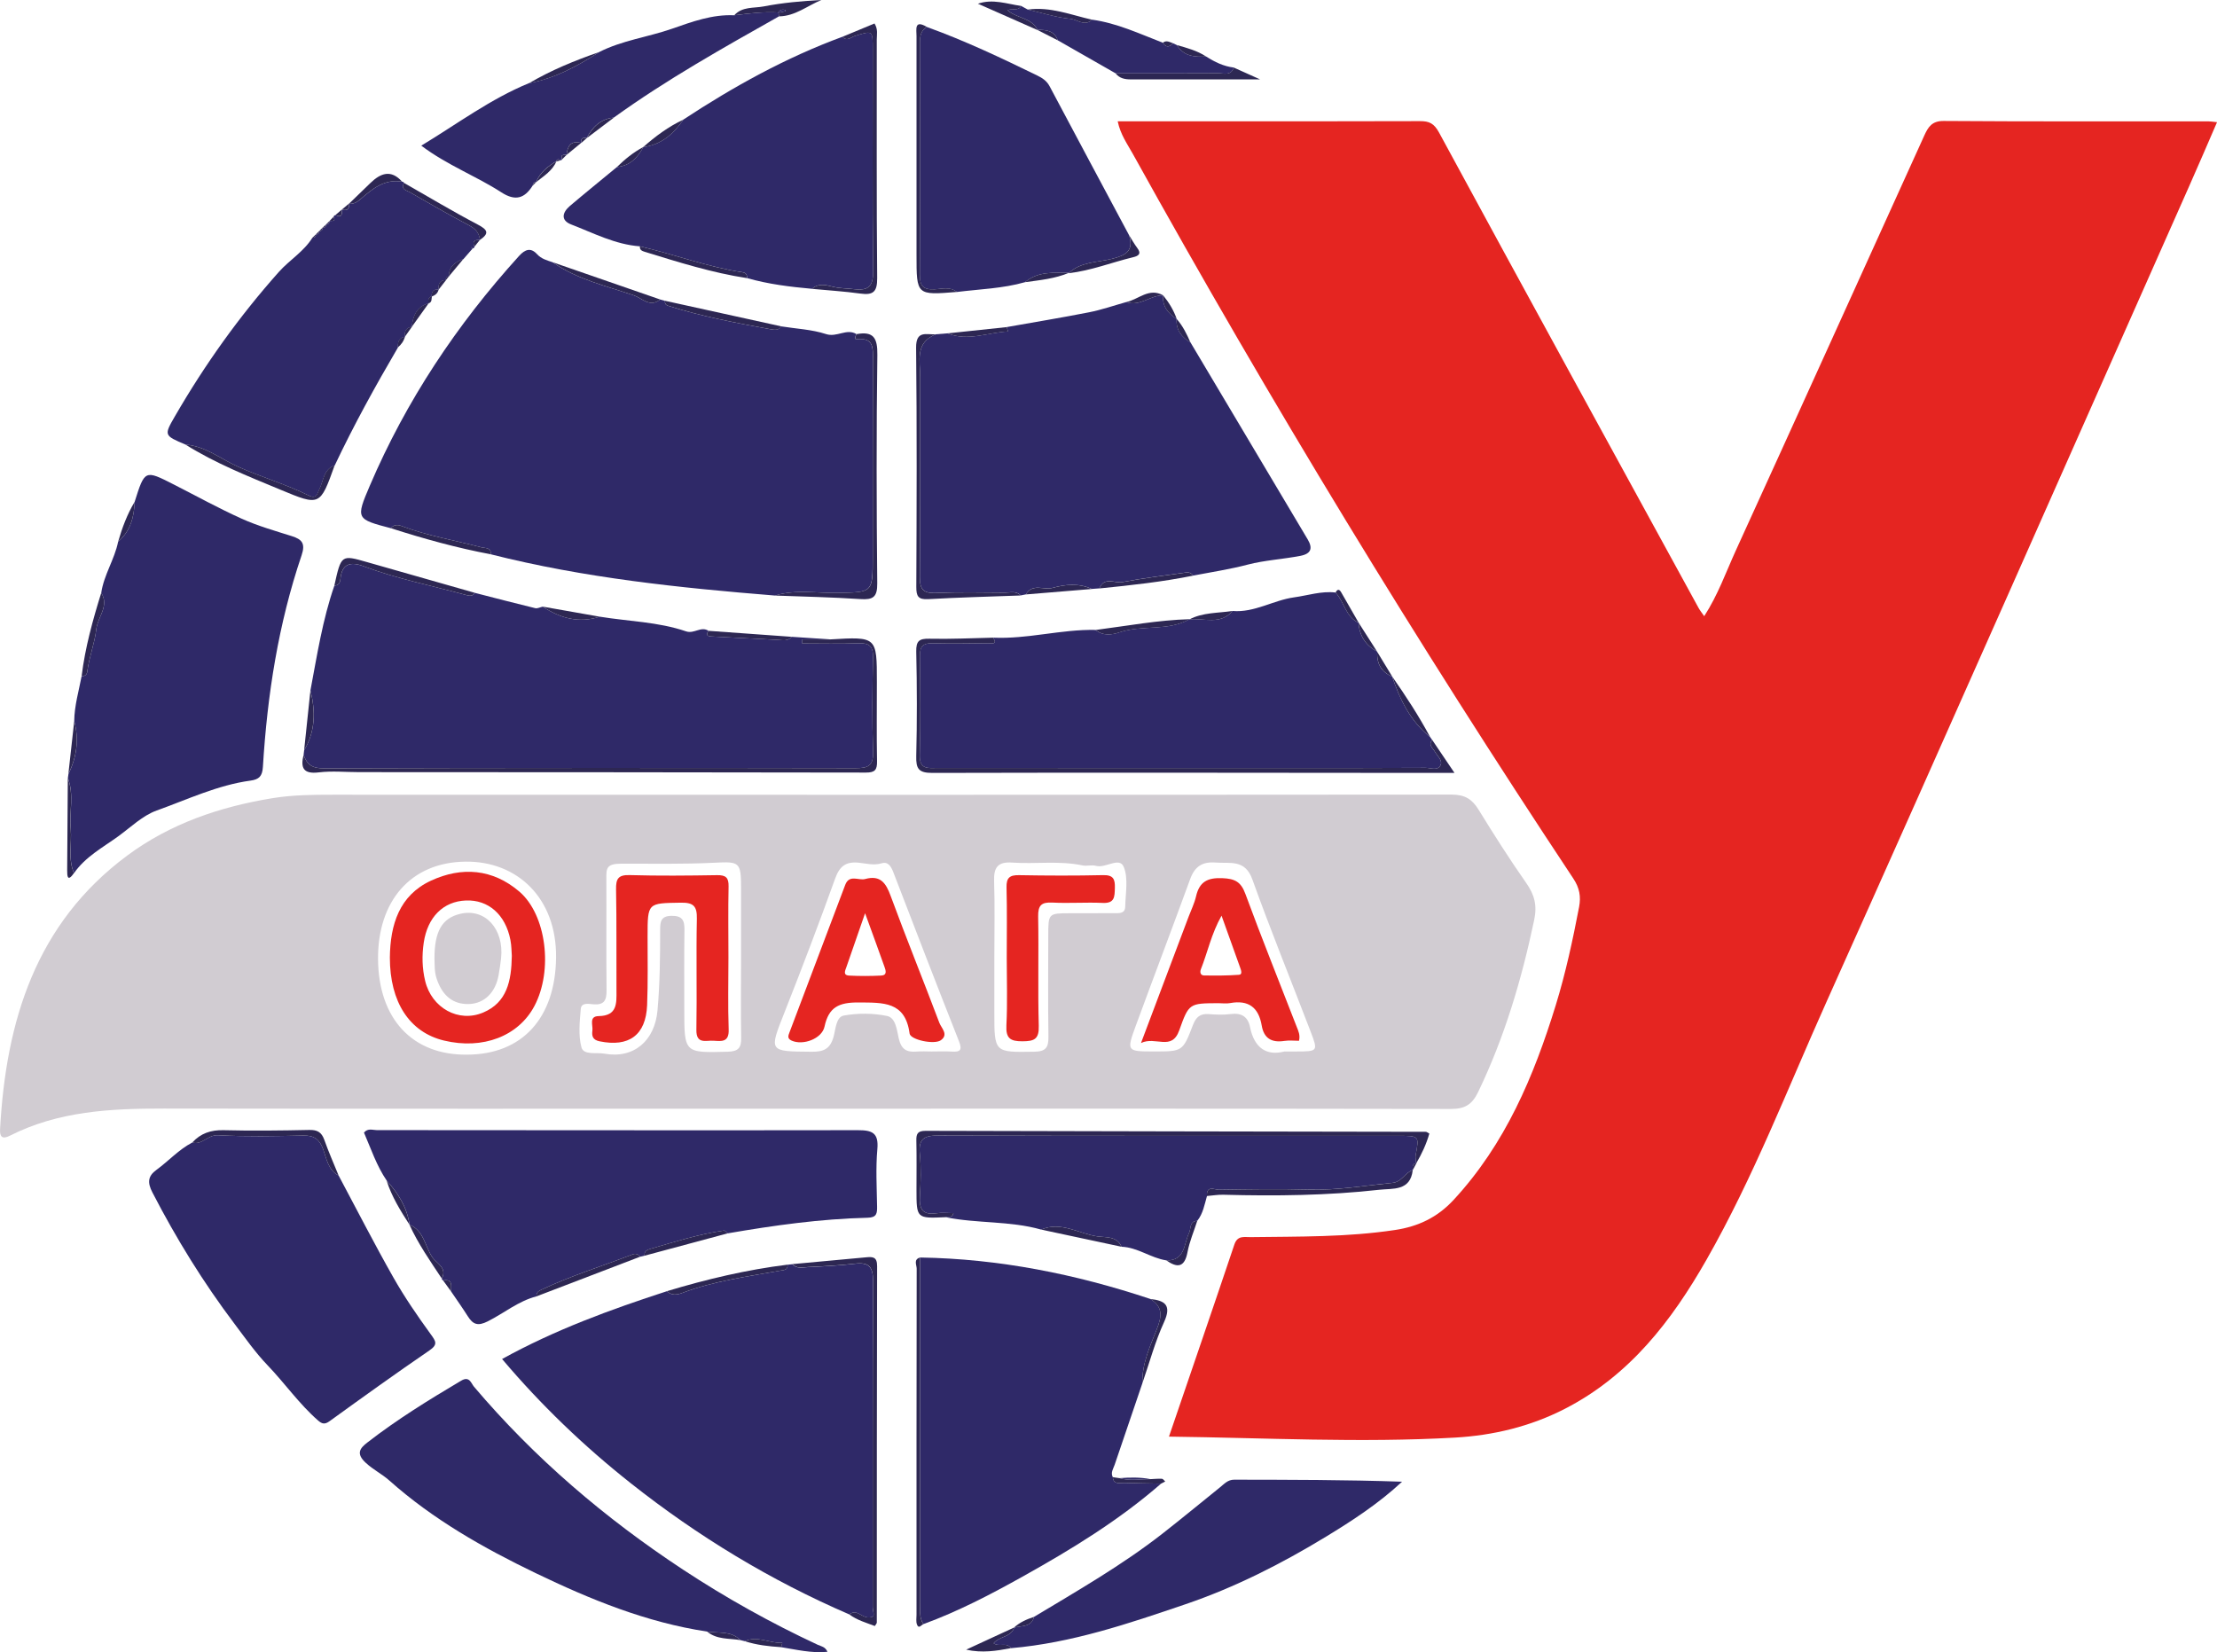 <svg width="424" height="316" viewBox="0 0 424 316" fill="none" xmlns="http://www.w3.org/2000/svg">
<g clip-path="url(#clip0_87_365)">
<path d="M213.76 23.202C218.872 23.202 223.79 23.202 228.708 23.202C242.993 23.202 257.284 23.221 271.569 23.17C273.341 23.163 274.257 23.582 275.224 25.363C291.674 55.711 308.273 85.983 324.846 116.267C325.097 116.725 325.432 117.138 325.929 117.854C328.559 113.783 330.086 109.436 331.975 105.288C344.042 78.849 356.019 52.37 368.028 25.905C368.75 24.318 369.466 23.118 371.728 23.137C388.591 23.26 405.461 23.202 422.324 23.208C422.743 23.208 423.168 23.286 424.006 23.37C422.195 27.537 420.487 31.549 418.714 35.529C395.605 87.589 372.612 139.701 349.296 191.664C341.883 208.19 335.366 225.154 326.367 240.938C319.689 252.652 311.638 263.108 299.287 269.448C292.693 272.835 285.602 274.538 278.273 274.957C260.153 275.989 242.032 275.002 223.564 274.77C227.819 262.302 231.989 250.181 236.07 238.036C236.669 236.242 237.952 236.636 239.164 236.616C248.395 236.494 257.626 236.636 266.811 235.249C271.259 234.578 274.901 232.837 277.976 229.521C287.871 218.846 293.344 205.881 297.54 192.245C299.435 186.091 300.789 179.796 302.001 173.468C302.381 171.462 302.078 169.811 300.905 168.043C271.021 122.962 242.909 76.804 216.686 29.491C215.616 27.562 214.275 25.724 213.76 23.202Z" fill="#E52521"/>
<path d="M150.543 212.054C110.796 212.054 71.056 212.086 31.309 212.028C21.169 212.015 11.171 212.505 1.895 217.214C0.451 217.949 -0.071 217.459 0.013 215.956C1.147 195.27 6.833 176.635 24.321 163.644C32.54 157.536 42.035 154.304 52.117 152.659C55.959 152.034 59.794 152.001 63.649 152.001C134.975 152.008 206.302 152.04 277.628 151.976C280.148 151.976 281.528 152.84 282.772 154.852C285.692 159.593 288.683 164.309 291.88 168.869C293.466 171.127 294.008 173.152 293.408 175.971C291.01 187.343 287.748 198.385 282.682 208.887C281.534 211.267 280.142 212.105 277.518 212.099C235.187 212.028 192.862 212.047 150.543 212.054ZM141.724 183.343C141.724 178.835 141.724 174.319 141.724 169.811C141.724 164.902 141.447 164.76 136.684 165.005C130.747 165.302 124.784 165.179 118.847 165.186C115.901 165.192 115.953 166.128 115.966 168.159C116.004 175.248 115.927 182.337 116.004 189.426C116.024 191.316 115.534 192.258 113.484 192.084C112.607 192.013 111.183 191.684 111.073 192.974C110.867 195.418 110.583 198.011 111.202 200.314C111.621 201.862 114.064 201.249 115.553 201.52C121.29 202.565 125.229 198.992 125.745 193.27C126.209 188.13 126.254 183.002 126.254 177.861C126.254 176.306 126.357 175.197 128.426 175.164C130.528 175.132 130.934 176.074 130.901 177.899C130.824 182.943 130.876 187.994 130.869 193.045C130.869 201.449 130.863 201.378 139.211 201.153C141.235 201.095 141.783 200.379 141.744 198.489C141.66 193.438 141.718 188.388 141.724 183.343ZM178.164 201.108C179.454 201.108 180.743 201.043 182.019 201.127C183.669 201.237 184.063 200.83 183.399 199.147C179.157 188.407 174.999 177.635 170.861 166.856C170.423 165.721 169.855 164.741 168.618 165.115C167.077 165.573 165.646 165.141 164.189 164.999C161.772 164.76 160.573 165.67 159.729 168.017C156.654 176.571 153.418 185.066 150.079 193.522C147.049 201.191 146.952 201.082 155.229 201.159C157.479 201.178 158.742 200.669 159.413 198.321C159.819 196.889 159.877 194.509 161.372 194.238C164.054 193.754 166.98 193.767 169.649 194.315C171.338 194.657 171.531 197.089 171.892 198.643C172.369 200.701 173.388 201.275 175.257 201.127C176.231 201.043 177.204 201.101 178.164 201.108ZM245.642 201.108C246.777 201.108 247.312 201.108 247.847 201.108C252.063 201.101 252.108 201.088 250.645 197.276C246.932 187.581 243.019 177.964 239.512 168.198C238.113 164.296 235.258 165.192 232.479 164.973C229.94 164.773 228.496 165.734 227.625 168.121C224.215 177.467 220.677 186.768 217.247 196.109C215.423 201.082 215.475 201.101 220.689 201.101C226.143 201.101 226.201 201.127 228.135 196.083C228.728 194.535 229.521 193.825 231.19 193.961C232.576 194.07 233.994 194.128 235.367 193.948C237.424 193.683 238.661 194.438 239.067 196.444C239.88 200.462 242.258 201.998 245.642 201.108ZM190.167 183.021C190.167 186.562 190.167 190.103 190.167 193.645C190.161 201.359 190.161 201.275 197.812 201.153C199.985 201.12 200.539 200.359 200.513 198.321C200.416 191.884 200.474 185.44 200.481 179.002C200.481 174.681 200.487 174.674 204.658 174.668C207.449 174.661 210.234 174.674 213.025 174.655C213.966 174.648 215.172 174.81 215.197 173.403C215.249 170.836 215.829 167.972 214.901 165.779C214.076 163.825 211.446 166.121 209.589 165.599C208.79 165.373 207.855 165.695 207.03 165.521C202.569 164.573 198.051 165.295 193.571 164.979C190.818 164.786 190.032 165.915 190.122 168.527C190.283 173.358 190.167 178.19 190.167 183.021ZM89.285 201.714C99.889 201.707 106.226 194.689 106.348 183.137C106.471 171.823 98.967 164.676 89.008 164.799C78.475 164.928 72.242 172.41 72.3 183.395C72.371 194.889 78.894 201.817 89.285 201.714Z" fill="#D1CCD2"/>
<path d="M148.209 113.906C129.928 112.429 111.705 110.539 93.862 106.017C93.978 104.656 92.772 104.869 92.089 104.688C86.984 103.34 81.756 102.482 76.786 100.605C76.096 100.347 75.31 100.302 74.762 101.031C68.122 99.289 68.013 99.244 70.72 92.91C77.688 76.617 87.377 62.071 99.264 48.958C100.417 47.687 101.507 47.3 102.699 48.603C103.544 49.532 104.614 49.79 105.684 50.157C110.39 53.466 115.965 54.685 121.271 56.511C122.785 57.033 124.32 58.898 126.241 57.279C126.556 57.362 126.866 57.446 127.175 57.53C127.111 58.014 127.304 58.336 127.781 58.491C134.202 60.523 140.796 61.774 147.403 62.981C148.119 63.11 148.924 63.213 149.434 62.426C152.296 62.884 155.261 63.006 157.981 63.897C160.063 64.58 161.901 62.748 163.809 63.903C163.57 64.258 163.357 64.942 163.828 64.89C167.231 64.49 166.922 66.702 166.916 68.928C166.877 81.474 166.896 94.019 166.896 106.559C166.896 113.377 166.896 113.267 160.237 113.396C156.241 113.474 152.18 112.693 148.209 113.906Z" fill="#2F2968"/>
<path d="M178.976 63.936C179.718 63.878 180.465 63.813 181.207 63.755C185.119 65.335 188.929 63.574 192.79 63.394C192.707 63.117 192.623 62.839 192.539 62.555C197.799 61.62 203.072 60.756 208.306 59.724C210.704 59.253 213.031 58.434 215.39 57.776C217.995 58.717 220.019 56.421 222.468 56.498L222.449 56.473C222.256 58.595 223.422 59.943 225.06 61.014L225.034 60.981C224.873 63.097 225.981 64.471 227.683 65.497C235.154 78.055 242.632 90.608 250.096 103.166C251.083 104.831 250.793 105.908 248.691 106.314C245.346 106.959 241.832 107.153 238.667 107.978C235.187 108.894 231.686 109.417 228.192 110.088C227.857 109.597 227.367 109.417 226.819 109.494C222.765 110.075 218.684 110.552 214.662 111.326C213.199 111.603 211.188 110.217 210.272 112.532C209.782 112.571 209.286 112.61 208.796 112.642C206.34 111.487 203.71 111.771 201.319 112.429C199.63 112.9 197.438 111.494 196.213 113.68C195.885 113.745 195.549 113.816 195.221 113.88C194.344 112.958 193.209 113.345 192.178 113.338C187.788 113.306 183.398 113.216 179.021 113.403C176.624 113.506 175.902 112.764 175.921 110.339C176.03 97.6 175.953 84.854 175.985 72.115C175.992 69.064 174.928 65.548 178.976 63.936Z" fill="#2F2968"/>
<path d="M151.393 121.795C153.869 121.962 156.344 122.124 158.819 122.291C157.027 122.291 155.229 122.291 153.437 122.291C153.437 122.549 153.43 122.814 153.43 123.072C157.014 123.072 160.598 123.168 164.182 123.033C166.258 122.956 167.012 123.601 166.967 125.749C166.838 131.754 166.767 137.772 166.98 143.777C167.077 146.512 165.981 146.925 163.622 146.918C129.728 146.86 95.834 146.854 61.941 146.957C59.736 146.964 58.679 146.235 58.066 144.358C58.099 144.067 58.137 143.777 58.169 143.487C60.348 139.855 60.355 135.992 59.375 132.031C60.645 125.304 61.689 118.518 63.945 112.016C64.725 111.964 65.041 111.513 65.106 110.771C65.363 107.785 67.091 107.385 69.528 108.301C75.903 110.7 82.587 112.003 89.137 113.803C89.788 113.983 90.394 114.099 90.813 113.39C94.661 114.377 98.503 115.383 102.358 116.318C102.79 116.421 103.318 116.131 103.802 116.028C107.16 118.253 110.731 119.247 114.708 117.95C120.22 118.847 125.88 118.931 131.217 120.756C132.758 121.285 134.073 119.705 135.504 120.653C134.943 121.459 135.246 121.698 136.129 121.737C140.332 121.936 144.535 122.194 148.738 122.382C149.646 122.42 150.671 122.711 151.393 121.795Z" fill="#2F2968"/>
<path d="M162.442 308.782C147.397 302.293 133.519 293.869 120.671 283.716C111.737 276.653 103.538 268.81 96.022 259.928C106.116 254.348 116.759 250.465 127.556 246.956C128.465 247.878 129.561 247.64 130.54 247.272C136.542 245.008 142.865 244.176 149.118 243.047C149.872 242.912 150.665 242.983 150.639 241.886C150.936 241.854 151.232 241.822 151.529 241.796C152.399 242.744 153.547 242.396 154.565 242.351C157.55 242.215 160.541 242.047 163.506 241.705C166.142 241.402 166.98 242.267 166.967 245.021C166.858 265.746 166.916 286.477 166.897 307.208C166.897 307.989 167.264 308.898 166.942 309.195C164.989 310.033 164.08 307.466 162.442 308.782Z" fill="#2F2968"/>
<path d="M235.715 116.854C239.912 117.215 243.496 114.802 247.505 114.248C250.141 113.886 252.714 113.009 255.427 113.325C257.103 115.099 257.329 117.982 259.849 119.118L259.804 119.06C259.991 121.524 261.1 123.407 263.324 124.568L263.395 124.691C263.266 126.935 264.194 128.535 266.276 129.432L266.244 129.387C267.733 133.818 269.731 137.933 273.489 140.939C273.625 141.132 273.767 141.326 273.902 141.52C273.09 142.481 274.037 143.093 274.411 143.758C274.875 144.583 275.907 145.403 275.526 146.286C274.998 147.512 273.618 146.847 272.632 146.854C263.614 146.906 254.602 146.899 245.584 146.899C223.474 146.899 201.364 146.886 179.26 146.886C177.539 146.886 175.831 147.234 175.902 144.441C176.056 138.107 176.005 131.767 175.927 125.432C175.908 123.594 176.578 122.988 178.37 123.033C181.909 123.123 185.455 123.059 188.994 123.02C189.6 123.014 190.811 123.368 189.948 121.962C196.536 122.259 202.962 120.343 209.537 120.479C210.93 121.691 212.76 121.395 214.056 120.95C218.446 119.453 223.326 120.795 227.503 118.421L227.438 118.473C230.249 118.163 233.394 119.614 235.715 116.854Z" fill="#2F2968"/>
<path d="M218.472 264.578C216.705 269.771 214.946 274.963 213.179 280.149C212.915 280.923 212.361 281.652 212.825 282.529C212.986 284.045 214.172 283.587 215.036 283.62C217.376 283.703 219.716 283.723 222.056 283.761C213.972 290.805 204.877 296.352 195.569 301.545C189.445 304.964 183.211 308.221 176.598 310.633C175.773 309.369 175.985 307.95 175.979 306.563C175.966 284.548 175.96 262.534 175.953 240.512C191.069 240.751 205.702 243.679 219.999 248.44C222.455 249.968 222.223 251.768 221.218 254.277C219.916 257.554 218.388 260.882 218.472 264.578Z" fill="#2F2968"/>
<path d="M123.282 240.164C122.985 240.235 122.695 240.306 122.399 240.37C122.057 239.841 121.541 239.706 121.006 239.912C115.134 242.163 109.12 244.034 103.415 246.73C102.867 246.988 102.557 247.33 102.596 247.949C99.135 248.839 96.395 251.162 93.275 252.729C91.373 253.684 90.458 253.316 89.465 251.749C88.447 250.142 87.345 248.588 86.275 247.014C86.262 245.95 86.668 244.576 84.74 244.892C84.586 244.827 84.502 244.705 84.502 244.537C85.598 242.505 83.496 241.628 82.736 240.538C81.26 238.442 81.118 235.365 78.314 234.236L78.455 233.952L78.326 234.236C77.862 230.908 76.148 228.224 73.95 225.793C72.016 222.954 70.952 219.716 69.611 216.62C70.372 215.724 71.287 216.149 72.061 216.149C102.725 216.156 133.396 216.214 164.06 216.162C166.819 216.156 168.069 216.672 167.792 219.794C167.47 223.412 167.683 227.083 167.741 230.733C167.76 232.062 167.683 232.869 165.936 232.907C156.937 233.12 148.041 234.365 139.178 235.894C138.933 235.707 138.669 235.333 138.456 235.358C133.647 236.042 129.032 237.513 124.384 238.861C123.785 239.035 123.146 239.312 123.282 240.164Z" fill="#2F2968"/>
<path d="M14.194 137.914C14.233 134.972 15.065 132.167 15.612 129.316C16.225 129.328 16.618 129.083 16.695 128.432C17.037 125.678 18.12 123.033 18.416 120.343C18.674 118.015 20.943 115.918 19.364 113.383C19.873 109.932 21.91 106.991 22.594 103.605C24.933 101.599 25.649 98.915 25.752 95.98C27.692 89.84 27.692 89.84 33.236 92.665C37.568 94.871 41.829 97.225 46.251 99.219C49.306 100.592 52.575 101.521 55.785 102.534C57.757 103.153 58.447 103.934 57.68 106.211C53.232 119.324 51.118 132.902 50.28 146.686C50.17 148.46 49.538 149.079 47.92 149.299C41.616 150.156 35.879 152.904 29.981 155.014C27.286 155.975 25.03 158.2 22.632 159.942C19.654 162.102 16.334 163.857 14.162 166.992C12.957 164.237 13.782 161.335 13.53 158.51C13.24 155.284 14.207 151.982 12.982 148.808C13.021 148.544 13.053 148.286 13.092 148.021C14.678 144.79 15.148 141.429 14.194 137.914Z" fill="#2F2968"/>
<path d="M122.386 47.113C117.667 46.771 113.523 44.584 109.229 42.927C107.167 42.127 107.566 40.605 108.991 39.392C111.956 36.876 114.979 34.432 117.977 31.955C120.439 31.71 121.941 30.194 123.024 28.123L122.992 28.143C126.447 27.691 128.806 25.64 130.682 22.879C140.293 16.558 150.311 11.004 161.14 7.024C161.959 7.992 162.758 7.108 163.461 6.889C166.916 5.818 166.916 5.773 166.916 9.392C166.916 23.531 166.819 37.67 166.993 51.802C167.025 54.75 166.104 55.634 163.364 55.305C161.997 55.137 160.631 55.176 159.251 54.828C157.981 54.505 156.512 54.099 155.313 55.24C151.116 54.86 146.939 54.357 142.872 53.189C142.91 52.583 142.698 52.176 142.034 52.08C135.323 51.061 128.961 48.655 122.386 47.113Z" fill="#2F2968"/>
<path d="M64.764 224.838C68.239 231.346 71.597 237.919 75.233 244.331C77.36 248.085 79.822 251.665 82.356 255.161C83.342 256.522 83.819 257.128 82.104 258.302C75.671 262.701 69.341 267.255 63.024 271.822C62.121 272.473 61.605 272.357 60.838 271.693C57.216 268.532 54.47 264.559 51.15 261.101C48.874 258.734 46.889 255.902 44.865 253.219C38.87 245.272 33.7 236.887 29.149 228.069C28.189 226.212 28.247 224.967 29.916 223.754C32.237 222.064 34.184 219.871 36.769 218.523C38.664 219.058 39.721 217.02 41.7 217.13C47.134 217.42 52.594 217.31 58.041 217.188C60.116 217.143 61.135 217.968 61.812 219.832C62.469 221.658 62.759 223.78 64.764 224.838Z" fill="#2F2968"/>
<path d="M35.48 85.034C31.348 83.28 31.335 83.28 33.481 79.571C39.186 69.715 45.774 60.484 53.355 51.983C55.379 49.719 58.093 48.126 59.736 45.481C60.181 45.475 60.413 45.236 60.452 44.797L60.387 44.862C60.826 44.836 61.064 44.604 61.09 44.159L61.038 44.217C61.483 44.191 61.715 43.952 61.734 43.507L61.676 43.565C62.121 43.559 62.373 43.327 62.424 42.888L62.347 42.965C62.753 42.927 62.998 42.727 63.004 42.295C63.004 42.295 63.056 42.249 63.05 42.256C63.514 42.204 64.3 42.45 63.797 41.475C63.842 41.282 63.965 41.172 64.165 41.147C65.286 41.669 65.499 41.127 65.332 40.147L65.422 40.076C66.485 40.411 66.827 39.882 66.801 38.915L66.75 38.973C67.678 39.069 68.4 38.579 69.025 38.031C71.301 36.057 73.595 34.174 76.922 34.754C77.083 34.754 77.199 34.832 77.27 34.98C76.593 36.244 77.76 36.412 78.417 36.786C82.13 38.908 85.824 41.063 89.614 43.049C90.877 43.714 91.664 44.481 91.793 45.894L91.535 45.733L91.806 45.875C90.858 45.836 90.272 46.087 90.742 47.197C90.71 47.377 90.607 47.481 90.426 47.507C90.297 47.41 90.168 47.307 90.039 47.21C90.149 47.326 90.259 47.442 90.368 47.552C89.794 48.21 89.227 48.867 88.653 49.526C87.068 50.106 85.837 50.977 85.85 52.892L85.895 52.854C85.418 52.892 85.224 53.163 85.276 53.628L85.34 53.57C84.064 53.576 83.787 54.37 83.89 55.44L83.909 55.415C82.891 55.266 82.523 55.789 82.562 56.724L82.639 56.64C81.917 56.872 81.834 57.401 81.988 58.04L82.014 58.014C79.68 58.64 78.972 60.426 78.759 62.568L78.817 62.504C77.631 62.645 77.334 63.426 77.424 64.471L77.476 64.406C76.277 64.6 76.071 65.458 76.103 66.47C71.79 73.83 67.671 81.293 64.023 89.008C61.857 89.762 61.915 91.943 61.084 93.562C60.69 94.329 60.613 95.548 59.098 94.794C54.708 92.614 49.977 91.265 45.497 89.253C42.196 87.769 39.27 85.318 35.48 85.034Z" fill="#2F2968"/>
<path d="M196.04 53.969C191.779 55.189 187.357 55.298 182.999 55.847C181.671 54.757 180.098 55.279 178.667 55.337C176.553 55.421 175.902 54.673 175.915 52.57C175.992 37.766 175.973 22.963 175.934 8.16C175.934 6.889 176.102 5.844 177.262 5.16C184.507 7.773 191.456 11.062 198.373 14.442C199.359 14.926 200.172 15.448 200.726 16.48C205.78 26.014 210.879 35.515 215.958 45.029C216.867 48.042 215.262 48.855 212.625 49.512C209.834 50.203 206.682 50.054 204.374 52.254L204.445 52.176C201.519 52.183 198.521 51.847 196.04 53.969Z" fill="#2F2968"/>
<path d="M199.115 235.172C193.145 233.475 186.88 234.036 180.853 232.804C181.31 232.553 182.11 233.069 182.355 232.024C181.214 232.024 180.124 231.895 179.08 232.05C176.379 232.45 175.773 231.159 175.928 228.741C176.102 226.064 176.173 223.355 175.915 220.691C175.618 217.704 176.843 217.175 179.57 217.182C208.88 217.272 238.184 217.24 267.495 217.246C271.453 217.246 271.434 217.259 270.744 220.929C270.647 221.439 270.808 221.994 270.847 222.523L270.905 222.464C270.08 222.574 270.151 223.161 270.215 223.748L270.189 223.793C268.681 224.251 268.146 226.057 266.296 226.238C261.017 226.754 255.782 227.663 250.432 227.528C244.669 227.38 238.906 227.463 233.144 227.554C232.338 227.567 230.701 226.651 230.836 228.747C230.365 230.385 230.088 232.095 228.986 233.488C227.419 233.591 227.832 234.965 227.4 235.849C226.395 237.926 226.691 241.164 223.055 241.061C220.077 240.603 217.576 238.571 214.495 238.455C213.599 236.391 211.51 236.7 209.925 236.481C206.328 235.984 202.956 233.527 199.115 235.172Z" fill="#2F2968"/>
<path d="M142.44 313.897C142.15 313.826 141.853 313.749 141.563 313.678C139.784 311.846 137.393 312.414 135.233 312.059C123.63 310.311 112.91 305.918 102.448 300.88C92.45 296.062 82.814 290.605 74.446 283.155C73.061 281.923 71.385 281.104 69.966 279.794C67.975 277.963 68.909 276.943 70.263 275.892C75.936 271.486 82.034 267.726 88.202 264.069C89.788 263.127 90.098 264.565 90.639 265.21C102.223 278.885 115.708 290.386 130.637 300.216C138.869 305.634 147.462 310.427 156.396 314.587C157.015 314.878 157.833 314.936 158.252 315.929C155.139 316.226 152.264 315.497 149.376 315.039C149.46 314.761 149.537 314.484 149.621 314.207C147.223 314.349 144.89 312.781 142.44 313.897Z" fill="#2F2968"/>
<path d="M197.767 309.24C206.108 304.215 214.572 299.371 222.275 293.36C225.988 290.457 229.624 287.451 233.292 284.497C234.11 283.839 234.8 283.007 236.031 283.007C246.712 283.026 257.387 283.02 268.146 283.394C263.64 287.58 258.664 290.825 253.584 293.914C245.056 299.1 236.18 303.609 226.723 306.828C215.836 310.537 204.929 314.239 193.352 315.233C192.552 314.007 191.024 315.078 190.032 314.291C191.147 312.91 193.371 313.175 193.957 311.285L193.899 311.324C195.324 310.879 197.213 311.311 197.767 309.24Z" fill="#2F2968"/>
<path d="M114.554 9.972C118.969 7.715 123.914 7.102 128.523 5.496C132.422 4.135 136.226 2.729 140.422 2.922C143.22 2.567 146.017 2.226 148.847 2.387L148.886 2.432C148.918 2.664 148.957 2.89 148.989 3.122C138.224 9.198 127.433 15.242 117.39 22.492C114.863 22.737 113.31 24.273 112.207 26.408L112.253 26.369C111.64 26.356 110.983 26.292 111.234 27.266L111.118 27.343C109.139 26.808 108.54 27.962 108.346 29.613L108.378 29.588C107.856 29.646 107.109 29.478 107.502 30.459C107.431 30.6 107.315 30.671 107.154 30.658C106.767 30.323 106.515 30.478 106.341 30.891L106.425 30.813C104.781 31.807 103.292 32.955 102.532 34.819L102.616 34.722C102.171 34.793 101.939 35.064 101.874 35.496C100.314 37.973 98.548 38.515 95.873 36.78C91.051 33.658 85.579 31.626 80.57 27.859C87.506 23.66 93.817 18.925 101.159 15.907C106.103 14.997 110.415 12.675 114.554 9.972Z" fill="#2F2968"/>
<path d="M224.331 8.269C224.576 8.385 224.828 8.502 225.073 8.618C226.381 10.778 228.476 10.927 230.674 10.811C232.299 11.849 234.013 12.688 235.96 12.92C235.438 14.546 234.065 14.004 232.995 14.01C226.452 14.055 219.909 14.03 213.366 14.03C209.679 11.92 205.992 9.817 202.298 7.708C201.622 5.818 200.055 5.689 198.399 5.715L198.437 5.747C197.29 3.341 194.441 3.522 192.7 1.967C193.525 1.497 194.698 2.219 195.285 1.129C195.711 1.361 196.13 1.593 196.555 1.826C199.275 2.451 201.97 3.328 204.722 3.599C206.044 3.728 207.449 5.128 208.841 3.761C213.624 4.412 217.95 6.463 222.391 8.173C222.997 9.121 223.648 9.05 224.331 8.269Z" fill="#2F2968"/>
<path d="M189.954 121.962C190.818 123.369 189.613 123.014 189 123.02C185.461 123.059 181.916 123.117 178.377 123.033C176.592 122.988 175.915 123.594 175.934 125.433C176.011 131.767 176.063 138.107 175.908 144.442C175.837 147.235 177.546 146.886 179.267 146.886C201.377 146.886 223.487 146.899 245.591 146.899C254.609 146.899 263.621 146.906 272.639 146.854C273.625 146.848 275.004 147.512 275.533 146.286C275.913 145.403 274.882 144.584 274.418 143.758C274.044 143.087 273.096 142.481 273.909 141.52C275.211 143.455 276.519 145.383 278.17 147.828C276.107 147.828 274.547 147.828 272.987 147.828C241.427 147.809 209.86 147.744 178.3 147.828C175.663 147.835 175.173 147.015 175.231 144.609C175.393 137.953 175.38 131.29 175.231 124.633C175.186 122.588 175.799 122.124 177.739 122.162C181.806 122.253 185.88 122.053 189.954 121.962Z" fill="#2D2753"/>
<path d="M58.06 144.358C58.679 146.241 59.736 146.964 61.934 146.957C95.828 146.854 129.721 146.86 163.615 146.918C165.974 146.925 167.07 146.512 166.974 143.777C166.761 137.772 166.832 131.76 166.961 125.749C167.006 123.601 166.252 122.956 164.176 123.033C160.598 123.168 157.008 123.072 153.424 123.072C153.424 122.814 153.43 122.549 153.43 122.291C155.222 122.291 157.021 122.291 158.813 122.291C167.702 121.762 167.702 121.762 167.702 130.444C167.702 135.489 167.637 140.539 167.734 145.583C167.766 147.254 167.328 147.77 165.601 147.763C133.299 147.699 100.998 147.699 68.696 147.68C66.124 147.68 63.513 147.422 60.98 147.725C58.008 148.092 57.441 146.867 58.06 144.358Z" fill="#2D2753"/>
<path d="M148.209 113.906C152.18 112.693 156.241 113.474 160.257 113.396C166.916 113.267 166.916 113.377 166.916 106.559C166.916 94.013 166.897 81.467 166.935 68.928C166.942 66.709 167.251 64.496 163.848 64.89C163.377 64.948 163.59 64.258 163.828 63.903C167.09 63.31 167.838 64.671 167.793 67.883C167.599 82.441 167.632 97.006 167.773 111.571C167.799 114.215 166.968 114.744 164.557 114.583C159.116 114.222 153.663 114.112 148.209 113.906Z" fill="#2D2753"/>
<path d="M270.84 222.522C270.802 221.987 270.64 221.432 270.737 220.929C271.433 217.259 271.446 217.246 267.488 217.246C238.178 217.239 208.874 217.278 179.563 217.181C176.836 217.175 175.612 217.704 175.908 220.69C176.173 223.348 176.102 226.063 175.921 228.74C175.76 231.159 176.372 232.449 179.073 232.049C180.118 231.894 181.207 232.023 182.348 232.023C182.103 233.068 181.304 232.552 180.846 232.804C175.276 233.055 175.276 233.055 175.276 227.489C175.276 224.373 175.322 221.258 175.251 218.142C175.218 216.814 175.534 216.285 177.017 216.285C208.906 216.375 240.795 216.414 272.684 216.472C272.858 216.472 273.038 216.639 273.361 216.807C272.793 218.82 271.904 220.71 270.84 222.522Z" fill="#2D2753"/>
<path d="M162.442 308.782C164.079 307.46 164.988 310.034 166.948 309.176C167.27 308.879 166.896 307.976 166.903 307.189C166.922 286.458 166.864 265.733 166.974 245.002C166.987 242.248 166.155 241.383 163.512 241.686C160.547 242.028 157.556 242.196 154.571 242.331C153.553 242.377 152.405 242.725 151.535 241.777C156.221 241.345 160.908 240.925 165.594 240.48C166.896 240.358 167.754 240.345 167.747 242.177C167.683 264.895 167.702 287.613 167.689 310.337C167.689 310.511 167.496 310.679 167.309 310.995C165.652 310.363 163.918 309.885 162.442 308.782Z" fill="#2D2753"/>
<path d="M178.976 63.935C174.922 65.542 175.985 69.063 175.979 72.127C175.947 84.867 176.024 97.612 175.915 110.352C175.895 112.771 176.617 113.519 179.015 113.416C183.392 113.229 187.788 113.319 192.172 113.351C193.197 113.358 194.331 112.971 195.214 113.893C189.316 114.112 183.411 114.261 177.52 114.596C175.592 114.706 175.238 114.022 175.244 112.267C175.309 97.006 175.367 81.745 175.205 66.483C175.173 63.09 177.249 64.058 178.976 63.935Z" fill="#2D2753"/>
<path d="M155.306 55.247C156.505 54.105 157.975 54.518 159.245 54.834C160.624 55.182 161.991 55.15 163.357 55.311C166.097 55.64 167.025 54.756 166.987 51.809C166.819 37.67 166.916 23.53 166.909 9.398C166.909 5.779 166.909 5.824 163.454 6.895C162.751 7.108 161.952 7.998 161.133 7.031C163.183 6.179 165.233 5.328 167.251 4.489C167.953 5.625 167.683 6.605 167.683 7.527C167.702 22.744 167.618 37.966 167.76 53.182C167.786 55.846 166.974 56.485 164.543 56.15C161.488 55.73 158.394 55.537 155.306 55.247Z" fill="#2D2753"/>
<path d="M230.829 228.753C230.694 226.657 232.331 227.573 233.137 227.56C238.9 227.463 244.669 227.379 250.425 227.534C255.776 227.67 261.003 226.766 266.289 226.244C268.146 226.063 268.681 224.257 270.183 223.799C269.738 227.857 266.334 227.27 263.827 227.553C253.919 228.663 243.966 228.773 234.001 228.508C232.944 228.476 231.886 228.663 230.829 228.753Z" fill="#2D2753"/>
<path d="M175.947 240.519C175.953 262.533 175.96 284.548 175.973 306.57C175.973 307.95 175.76 309.375 176.591 310.64C176.185 310.801 175.728 311.601 175.38 310.736C175.154 310.175 175.283 309.472 175.283 308.827C175.283 286.767 175.27 264.707 175.315 242.654C175.315 241.951 174.664 240.893 175.947 240.519Z" fill="#2D2753"/>
<path d="M64.764 224.838C62.759 223.78 62.469 221.658 61.812 219.833C61.135 217.969 60.116 217.143 58.041 217.188C52.594 217.311 47.134 217.414 41.7 217.13C39.721 217.027 38.664 219.065 36.769 218.523C38.386 216.756 40.333 216.098 42.77 216.162C48.23 216.298 53.703 216.233 59.169 216.117C60.703 216.085 61.502 216.556 62.018 217.994C62.837 220.31 63.836 222.561 64.764 224.838Z" fill="#2D2753"/>
<path d="M35.48 85.034C39.27 85.318 42.196 87.769 45.477 89.24C49.958 91.252 54.689 92.607 59.079 94.781C60.594 95.535 60.671 94.316 61.064 93.549C61.896 91.93 61.838 89.749 64.004 88.995C61.206 96.806 61.2 96.806 53.625 93.658C47.431 91.085 41.191 88.614 35.48 85.034Z" fill="#2D2753"/>
<path d="M177.269 5.154C176.108 5.838 175.934 6.883 175.941 8.153C175.979 22.957 175.992 37.76 175.921 52.564C175.908 54.666 176.56 55.421 178.674 55.331C180.098 55.273 181.678 54.75 183.006 55.84C175.283 56.472 175.283 56.472 175.283 48.777C175.283 34.819 175.277 20.86 175.283 6.902C175.283 5.631 174.813 3.696 177.269 5.154Z" fill="#2D2753"/>
<path d="M213.36 14.029C219.903 14.029 226.446 14.049 232.988 14.01C234.058 14.004 235.431 14.545 235.954 12.92C237.365 13.552 238.777 14.191 240.988 15.184C232.131 15.184 224.164 15.184 216.203 15.184C215.107 15.178 214.082 14.978 213.36 14.029Z" fill="#2D2753"/>
<path d="M90.806 113.383C90.387 114.093 89.781 113.977 89.13 113.796C82.581 112.003 75.897 110.7 69.521 108.294C67.085 107.378 65.357 107.778 65.099 110.764C65.035 111.513 64.719 111.964 63.939 112.009C65.26 106.082 65.254 106.094 70.192 107.507C77.063 109.481 83.935 111.429 90.806 113.383Z" fill="#2D2753"/>
<path d="M148.854 2.387C146.024 2.225 143.226 2.567 140.429 2.922C141.944 1.219 144.142 1.593 146.03 1.232C149.653 0.529 153.347 0.194 157.086 0C154.391 1.109 152.07 3.09 148.996 3.128C148.963 2.896 148.931 2.67 148.892 2.438C149.357 2.335 149.821 2.238 150.285 2.135C150.227 2.051 150.188 1.922 150.111 1.896C149.582 1.748 149.15 1.903 148.854 2.387Z" fill="#2D2753"/>
<path d="M149.453 62.426C148.944 63.213 148.138 63.11 147.423 62.981C140.815 61.775 134.214 60.523 127.801 58.491C127.324 58.343 127.13 58.02 127.195 57.53C134.614 59.169 142.034 60.801 149.453 62.426Z" fill="#2D2753"/>
<path d="M150.646 241.879C150.671 242.976 149.878 242.905 149.124 243.04C142.872 244.169 136.548 245.001 130.547 247.265C129.567 247.633 128.471 247.872 127.562 246.949C135.123 244.666 142.794 242.847 150.646 241.879Z" fill="#2D2753"/>
<path d="M122.386 47.113C128.961 48.654 135.324 51.06 142.028 52.086C142.685 52.189 142.904 52.589 142.866 53.195C136.181 52.176 129.767 50.144 123.334 48.171C122.786 48.003 122.309 47.816 122.386 47.113Z" fill="#2D2753"/>
<path d="M126.253 57.279C124.333 58.898 122.798 57.034 121.283 56.511C115.978 54.686 110.402 53.46 105.697 50.158C112.549 52.531 119.401 54.905 126.253 57.279Z" fill="#2D2753"/>
<path d="M74.769 101.031C75.317 100.302 76.103 100.347 76.793 100.605C81.756 102.482 86.99 103.34 92.096 104.688C92.773 104.869 93.978 104.656 93.868 106.017C87.384 104.798 81.041 103.043 74.769 101.031Z" fill="#2D2753"/>
<path d="M102.597 247.949C102.558 247.336 102.867 246.988 103.415 246.73C109.114 244.04 115.134 242.163 121.007 239.912C121.542 239.706 122.057 239.848 122.399 240.37C115.792 242.899 109.197 245.421 102.597 247.949Z" fill="#2D2753"/>
<path d="M91.78 45.888C91.651 44.481 90.864 43.707 89.601 43.043C85.817 41.056 82.117 38.902 78.404 36.78C77.746 36.406 76.586 36.244 77.257 34.974C81.949 37.651 86.584 40.437 91.367 42.946C93.269 43.946 93.636 44.623 91.78 45.888Z" fill="#2D2753"/>
<path d="M195.285 1.135C194.699 2.225 193.526 1.503 192.7 1.974C194.441 3.522 197.296 3.348 198.437 5.754C194.666 4.09 190.902 2.419 187.028 0.71C189.851 -0.271 192.559 0.748 195.285 1.135Z" fill="#2D2753"/>
<path d="M227.516 118.427C223.339 120.801 218.452 119.459 214.069 120.956C212.767 121.401 210.936 121.691 209.55 120.485C215.526 119.717 221.463 118.595 227.516 118.427Z" fill="#2D2753"/>
<path d="M218.472 264.578C218.388 260.882 219.91 257.561 221.218 254.284C222.217 251.775 222.449 249.975 220 248.446C222.855 248.756 224.087 249.665 222.617 252.884C220.902 256.625 219.826 260.663 218.472 264.578Z" fill="#2D2753"/>
<path d="M193.957 311.278C193.371 313.168 191.153 312.904 190.031 314.284C191.024 315.071 192.552 314 193.351 315.226C190.579 315.755 187.808 316.2 184.778 315.516C187.84 314.104 190.895 312.691 193.957 311.278Z" fill="#2D2753"/>
<path d="M19.364 113.377C20.943 115.912 18.674 118.008 18.416 120.337C18.12 123.027 17.037 125.671 16.695 128.426C16.618 129.077 16.225 129.329 15.612 129.309C16.283 123.859 17.739 118.602 19.364 113.377Z" fill="#2D2753"/>
<path d="M210.266 112.545C211.181 110.229 213.193 111.622 214.656 111.338C218.678 110.571 222.752 110.087 226.813 109.507C227.361 109.429 227.858 109.61 228.186 110.1C222.262 111.293 216.267 111.945 210.266 112.545Z" fill="#2D2753"/>
<path d="M123.282 240.164C123.147 239.312 123.785 239.035 124.378 238.861C129.026 237.513 133.641 236.042 138.45 235.358C138.662 235.326 138.933 235.707 139.172 235.894C133.873 237.319 128.581 238.738 123.282 240.164Z" fill="#2D2753"/>
<path d="M199.114 235.171C202.956 233.533 206.327 235.984 209.918 236.481C211.504 236.7 213.592 236.391 214.488 238.455C209.364 237.358 204.239 236.268 199.114 235.171Z" fill="#2D2753"/>
<path d="M204.381 52.254C206.689 50.054 209.841 50.202 212.632 49.512C215.275 48.854 216.873 48.042 215.965 45.029C216.474 45.836 216.938 46.681 217.512 47.442C218.337 48.525 217.744 48.945 216.764 49.183C212.632 50.177 208.642 51.776 204.381 52.254Z" fill="#2D2753"/>
<path d="M151.393 121.795C150.671 122.71 149.647 122.42 148.744 122.382C144.541 122.194 140.338 121.936 136.135 121.736C135.252 121.698 134.949 121.459 135.51 120.653C140.802 121.033 146.101 121.414 151.393 121.795Z" fill="#2D2753"/>
<path d="M273.496 140.939C269.731 137.933 267.74 133.818 266.25 129.387C268.861 133.115 271.343 136.921 273.496 140.939Z" fill="#2D2753"/>
<path d="M196.207 113.693C197.432 111.513 199.617 112.913 201.312 112.442C203.697 111.777 206.334 111.493 208.79 112.655C204.593 113.003 200.403 113.345 196.207 113.693Z" fill="#2D2753"/>
<path d="M59.369 132.031C60.342 135.998 60.342 139.862 58.164 143.487C58.563 139.668 58.963 135.85 59.369 132.031Z" fill="#2D2753"/>
<path d="M114.554 9.972C110.409 12.675 106.103 14.997 101.172 15.919C105.407 13.423 109.932 11.578 114.554 9.972Z" fill="#2D2753"/>
<path d="M76.909 34.754C73.583 34.174 71.288 36.057 69.012 38.031C68.387 38.573 67.665 39.07 66.737 38.973C68.103 37.651 69.463 36.322 70.837 35.006C72.783 33.122 74.782 32.348 76.909 34.754Z" fill="#2D2753"/>
<path d="M114.709 117.95C110.731 119.247 107.16 118.253 103.802 116.028C107.437 116.666 111.073 117.305 114.709 117.95Z" fill="#2D2753"/>
<path d="M223.049 241.06C226.684 241.164 226.388 237.926 227.394 235.849C227.819 234.965 227.413 233.591 228.979 233.488C228.341 235.487 227.497 237.442 227.11 239.487C226.549 242.441 225.176 242.544 223.049 241.06Z" fill="#2D2753"/>
<path d="M12.97 148.808C14.188 151.982 13.227 155.278 13.517 158.509C13.769 161.335 12.944 164.237 14.149 166.992C12.912 168.727 12.841 167.604 12.847 166.443C12.879 160.561 12.931 154.684 12.97 148.808Z" fill="#2D2753"/>
<path d="M78.301 234.229C81.105 235.358 81.253 238.442 82.723 240.531C83.49 241.622 85.585 242.499 84.489 244.531C82.272 241.189 79.977 237.9 78.301 234.229Z" fill="#2D2753"/>
<path d="M208.841 3.767C207.449 5.135 206.044 3.735 204.722 3.606C201.97 3.335 199.275 2.464 196.555 1.832C200.848 1.232 204.793 2.845 208.841 3.767Z" fill="#2D2753"/>
<path d="M192.539 62.562C192.623 62.839 192.707 63.116 192.791 63.4C188.929 63.581 185.12 65.342 181.207 63.761C184.984 63.355 188.762 62.955 192.539 62.562Z" fill="#2D2753"/>
<path d="M130.682 22.886C128.807 25.646 126.441 27.698 122.992 28.149C125.339 26.079 127.833 24.215 130.682 22.886Z" fill="#2D2753"/>
<path d="M14.194 137.914C15.148 141.429 14.671 144.79 13.079 148.021C13.453 144.648 13.827 141.281 14.194 137.914Z" fill="#2D2753"/>
<path d="M235.715 116.854C233.395 119.621 230.249 118.163 227.451 118.479C230.043 117.112 232.937 117.279 235.715 116.854Z" fill="#2D2753"/>
<path d="M73.937 225.792C76.129 228.224 77.85 230.901 78.314 234.236C76.586 231.559 74.904 228.856 73.937 225.792Z" fill="#2D2753"/>
<path d="M25.752 95.974C25.649 98.909 24.934 101.592 22.594 103.598C23.361 100.941 24.328 98.361 25.752 95.974Z" fill="#2D2753"/>
<path d="M196.04 53.97C198.515 51.848 201.519 52.177 204.445 52.177C201.757 53.305 198.889 53.583 196.04 53.97Z" fill="#2D2753"/>
<path d="M142.44 313.897C144.889 312.781 147.223 314.349 149.634 314.207C149.55 314.484 149.473 314.762 149.389 315.039C147.036 314.891 144.696 314.633 142.44 313.897Z" fill="#2D2753"/>
<path d="M259.85 119.117C257.329 117.989 257.104 115.105 255.428 113.325C255.782 112.641 256.143 112.648 256.517 113.312C257.626 115.247 258.741 117.182 259.85 119.117Z" fill="#2D2753"/>
<path d="M222.056 283.761C219.716 283.716 217.376 283.703 215.036 283.619C214.172 283.587 212.986 284.045 212.825 282.529C213.251 282.587 213.67 282.652 214.095 282.71C216.048 283.278 218.034 282.897 220.006 282.903C220.741 282.871 221.482 282.794 222.217 282.832C222.436 282.845 222.636 283.174 222.849 283.355C222.585 283.497 222.32 283.626 222.056 283.761Z" fill="#2D2753"/>
<path d="M230.674 10.811C228.476 10.933 226.381 10.785 225.073 8.618C227.013 9.166 228.96 9.688 230.674 10.811Z" fill="#2D2753"/>
<path d="M222.468 56.498C220.019 56.421 217.995 58.717 215.391 57.776C217.737 57.292 219.748 54.944 222.468 56.498Z" fill="#2D2753"/>
<path d="M123.024 28.123C121.948 30.194 120.439 31.709 117.977 31.954C119.498 30.465 121.136 29.129 123.024 28.123Z" fill="#2D2753"/>
<path d="M135.24 312.065C137.399 312.42 139.791 311.853 141.57 313.684C139.41 313.33 137.09 313.613 135.24 312.065Z" fill="#2D2753"/>
<path d="M263.331 124.568C261.107 123.407 259.998 121.524 259.811 119.06C260.984 120.898 262.157 122.73 263.331 124.568Z" fill="#2D2753"/>
<path d="M266.283 129.431C264.207 128.528 263.272 126.929 263.401 124.69C264.362 126.271 265.322 127.851 266.283 129.431Z" fill="#2D2753"/>
<path d="M112.221 26.414C113.323 24.279 114.877 22.744 117.403 22.498C115.676 23.802 113.948 25.111 112.221 26.414Z" fill="#2D2753"/>
<path d="M78.733 62.548C78.946 60.407 79.661 58.62 81.988 57.995C80.905 59.517 79.816 61.033 78.733 62.548Z" fill="#2D2753"/>
<path d="M225.053 61.02C223.416 59.942 222.256 58.601 222.443 56.478C223.558 57.852 224.473 59.342 225.053 61.02Z" fill="#2D2753"/>
<path d="M102.545 34.825C103.306 32.968 104.795 31.82 106.438 30.82C105.652 32.658 104.015 33.658 102.545 34.825Z" fill="#2D2753"/>
<path d="M198.399 5.722C200.056 5.689 201.622 5.825 202.299 7.715C200.997 7.05 199.701 6.386 198.399 5.722Z" fill="#2D2753"/>
<path d="M227.677 65.509C225.975 64.484 224.867 63.11 225.028 60.994C226.207 62.323 226.974 63.897 227.677 65.509Z" fill="#2D2753"/>
<path d="M197.767 309.24C197.219 311.311 195.324 310.879 193.899 311.324C195.002 310.285 196.355 309.705 197.767 309.24Z" fill="#2D2753"/>
<path d="M108.359 29.62C108.546 27.968 109.152 26.814 111.131 27.349C110.209 28.104 109.281 28.865 108.359 29.62Z" fill="#2D2753"/>
<path d="M220.006 282.903C218.034 282.897 216.048 283.277 214.095 282.71C216.074 282.568 218.047 282.516 220.006 282.903Z" fill="#2F2968"/>
<path d="M85.83 52.88C85.817 50.971 87.055 50.093 88.634 49.513C87.706 50.635 86.765 51.757 85.83 52.88Z" fill="#2D2753"/>
<path d="M84.734 244.885C86.662 244.569 86.249 245.943 86.269 247.008C85.759 246.305 85.244 245.595 84.734 244.885Z" fill="#2D2753"/>
<path d="M224.331 8.269C223.648 9.044 222.991 9.121 222.391 8.179C223.068 7.618 223.693 8.063 224.331 8.269Z" fill="#2D2753"/>
<path d="M82.536 56.711C82.504 55.776 82.871 55.253 83.883 55.401C83.703 56.111 83.213 56.504 82.536 56.711Z" fill="#2D2753"/>
<path d="M77.399 64.458C77.302 63.407 77.599 62.633 78.791 62.491C78.327 63.142 77.863 63.8 77.399 64.458Z" fill="#2D2753"/>
<path d="M83.864 55.428C83.767 54.35 84.038 53.564 85.314 53.557C84.837 54.176 84.354 54.802 83.864 55.428Z" fill="#2D2753"/>
<path d="M76.077 66.457C76.045 65.445 76.245 64.587 77.45 64.393C77.218 65.232 76.747 65.909 76.077 66.457Z" fill="#2D2753"/>
<path d="M90.729 47.19C90.252 46.081 90.845 45.829 91.793 45.868C91.438 46.307 91.084 46.752 90.729 47.19Z" fill="#2D2753"/>
<path d="M66.782 38.908C66.808 39.876 66.466 40.405 65.402 40.069C65.867 39.682 66.324 39.295 66.782 38.908Z" fill="#2D2753"/>
<path d="M65.312 40.134C65.486 41.121 65.274 41.656 64.145 41.134C64.539 40.805 64.925 40.469 65.312 40.134Z" fill="#2D2753"/>
<path d="M107.515 30.465C107.122 29.485 107.869 29.652 108.391 29.594C108.101 29.884 107.805 30.175 107.515 30.465Z" fill="#2D2753"/>
<path d="M111.247 27.272C110.996 26.304 111.653 26.363 112.266 26.375C111.924 26.672 111.583 26.975 111.247 27.272Z" fill="#2D2753"/>
<path d="M81.962 58.027C81.808 57.388 81.891 56.859 82.613 56.627C82.491 57.136 82.684 57.794 81.962 58.027Z" fill="#2D2753"/>
<path d="M270.209 223.748C270.138 223.161 270.073 222.574 270.898 222.464C270.666 222.897 270.441 223.322 270.209 223.748Z" fill="#2D2753"/>
<path d="M63.784 41.469C64.287 42.449 63.501 42.198 63.037 42.249C63.288 41.985 63.539 41.727 63.784 41.469Z" fill="#2D2753"/>
<path d="M90.349 47.545C90.239 47.429 90.13 47.313 90.02 47.203C90.149 47.3 90.278 47.403 90.407 47.5C90.413 47.5 90.349 47.545 90.349 47.545Z" fill="#2D2753"/>
<path d="M85.256 53.608C85.205 53.144 85.392 52.88 85.875 52.834C85.669 53.093 85.463 53.35 85.256 53.608Z" fill="#2D2753"/>
<path d="M61.077 44.159C61.058 44.604 60.819 44.836 60.374 44.862C60.613 44.63 60.845 44.397 61.077 44.159Z" fill="#2D2753"/>
<path d="M61.722 43.507C61.709 43.959 61.477 44.191 61.025 44.217C61.258 43.978 61.489 43.739 61.722 43.507Z" fill="#2D2753"/>
<path d="M62.411 42.888C62.36 43.333 62.108 43.559 61.664 43.565C61.908 43.339 62.16 43.114 62.411 42.888Z" fill="#2D2753"/>
<path d="M62.992 42.288C62.985 42.72 62.74 42.92 62.334 42.959C62.553 42.74 62.772 42.514 62.992 42.288Z" fill="#2D2753"/>
<path d="M101.881 35.509C101.952 35.077 102.177 34.806 102.622 34.735C102.377 34.986 102.132 35.251 101.881 35.509Z" fill="#2D2753"/>
<path d="M106.354 30.903C106.529 30.49 106.78 30.336 107.167 30.671C106.896 30.748 106.625 30.826 106.354 30.903Z" fill="#2D2753"/>
<path d="M60.445 44.797C60.406 45.236 60.174 45.468 59.73 45.481C59.968 45.249 60.206 45.023 60.445 44.797Z" fill="#2D2753"/>
<path d="M148.854 2.387C149.151 1.903 149.576 1.748 150.111 1.896C150.182 1.916 150.227 2.051 150.285 2.135C149.821 2.238 149.357 2.335 148.893 2.438C148.899 2.432 148.854 2.387 148.854 2.387Z" fill="#2F2968"/>
<path d="M139.313 183.079C139.313 187.691 139.197 192.315 139.358 196.921C139.449 199.379 137.973 199.153 136.464 199.05C135.04 198.953 133.138 199.791 133.183 196.973C133.306 189.89 133.125 182.801 133.273 175.725C133.325 173.326 132.648 172.61 130.218 172.648C123.849 172.752 123.856 172.629 123.849 179.073C123.843 183.472 123.939 187.878 123.759 192.27C123.52 198.005 120.265 200.32 114.651 199.159C113.284 198.875 113.174 198.082 113.297 197.095C113.426 196.076 112.588 194.373 114.496 194.341C118.06 194.283 117.919 191.922 117.899 189.451C117.861 183.014 117.944 176.57 117.822 170.133C117.783 168.133 118.183 167.308 120.413 167.372C125.989 167.533 131.565 167.475 137.141 167.385C138.817 167.359 139.378 167.849 139.339 169.559C139.242 174.061 139.313 178.57 139.313 183.079Z" fill="#E52521"/>
<path d="M165.491 168.114C168.411 167.333 169.443 168.92 170.339 171.358C173.336 179.492 176.591 187.523 179.653 195.631C180.033 196.644 181.477 197.863 179.93 198.959C178.667 199.849 174.122 198.875 173.961 197.682C173.136 191.496 168.92 191.774 164.182 191.735C160.457 191.709 158.484 192.619 157.691 196.347C157.188 198.695 153.546 200.011 151.387 199.024C150.51 198.624 150.768 198.043 150.987 197.463C154.533 188.052 158.091 178.647 161.649 169.243C162.436 167.153 164.26 168.488 165.491 168.114ZM165.446 174.667C164.054 178.68 162.958 181.808 161.881 184.943C161.656 185.601 161.14 186.53 162.41 186.594C164.44 186.697 166.49 186.691 168.521 186.588C169.707 186.53 169.41 185.62 169.152 184.904C168.05 181.795 166.916 178.699 165.446 174.667Z" fill="#E52521"/>
<path d="M248.433 199.063C247.524 199.063 246.557 198.947 245.629 199.088C243.212 199.456 241.716 198.618 241.297 196.121C240.717 192.69 238.771 191.213 235.277 191.851C234.548 191.987 233.781 191.871 233.027 191.871C227.451 191.896 227.38 191.871 225.53 197.063C224.093 201.107 220.999 198.121 218.214 199.495C221.443 190.922 224.383 183.137 227.316 175.345C227.806 174.042 228.437 172.771 228.747 171.43C229.385 168.662 230.919 167.843 233.762 167.959C236.134 168.056 237.314 168.624 238.165 170.933C241.31 179.467 244.707 187.91 247.995 196.392C248.304 197.173 248.698 197.96 248.433 199.063ZM233.62 175.132C231.654 178.635 230.964 182.124 229.669 185.375C229.443 185.936 229.591 186.562 230.262 186.568C232.498 186.601 234.742 186.607 236.972 186.439C237.642 186.388 237.372 185.588 237.191 185.098C236.057 181.911 234.909 178.731 233.62 175.132Z" fill="#E52521"/>
<path d="M192.539 183.234C192.539 178.731 192.616 174.222 192.5 169.72C192.455 167.862 193.126 167.353 194.898 167.385C200.255 167.482 205.618 167.501 210.968 167.379C212.947 167.334 213.27 168.166 213.218 169.856C213.167 171.5 213.199 172.797 210.91 172.694C207.7 172.545 204.477 172.797 201.267 172.629C199.159 172.52 198.508 173.165 198.547 175.3C198.676 182.266 198.469 189.245 198.663 196.205C198.734 198.772 197.799 199.146 195.543 199.159C193.184 199.172 192.352 198.566 192.475 196.102C192.694 191.819 192.539 187.523 192.539 183.234Z" fill="#E52521"/>
<path d="M74.562 183.131C74.633 176.855 76.355 171.243 82.44 168.43C88.299 165.728 94.21 166.153 99.322 170.527C104.492 174.945 105.813 185.588 102.21 192.406C99.154 198.192 92.328 200.804 84.915 199.018C78.308 197.431 74.556 191.658 74.562 183.131ZM97.885 182.815C97.827 182.099 97.84 180.912 97.614 179.764C96.673 174.926 93.404 172.062 89.118 172.23C84.76 172.391 81.763 175.423 81.041 180.286C80.673 182.757 80.731 185.208 81.312 187.614C82.549 192.78 87.7 195.67 92.431 193.651C96.937 191.735 97.814 187.672 97.885 182.815Z" fill="#E52521"/>
<path d="M83.09 183.337C83.09 178.112 84.541 175.603 88.034 174.777C92.772 173.661 96.44 177.673 95.828 183.317C95.712 184.375 95.544 185.427 95.364 186.472C94.784 189.826 92.631 191.929 89.717 192.032C86.642 192.141 84.567 190.432 83.49 187.13C83.077 185.872 83.142 184.614 83.09 183.337Z" fill="#D1CCD2"/>
</g>
<defs>
<clipPath id="clip0_87_365">
<rect width="424" height="316" fill="white"/>
</clipPath>
</defs>
</svg>
